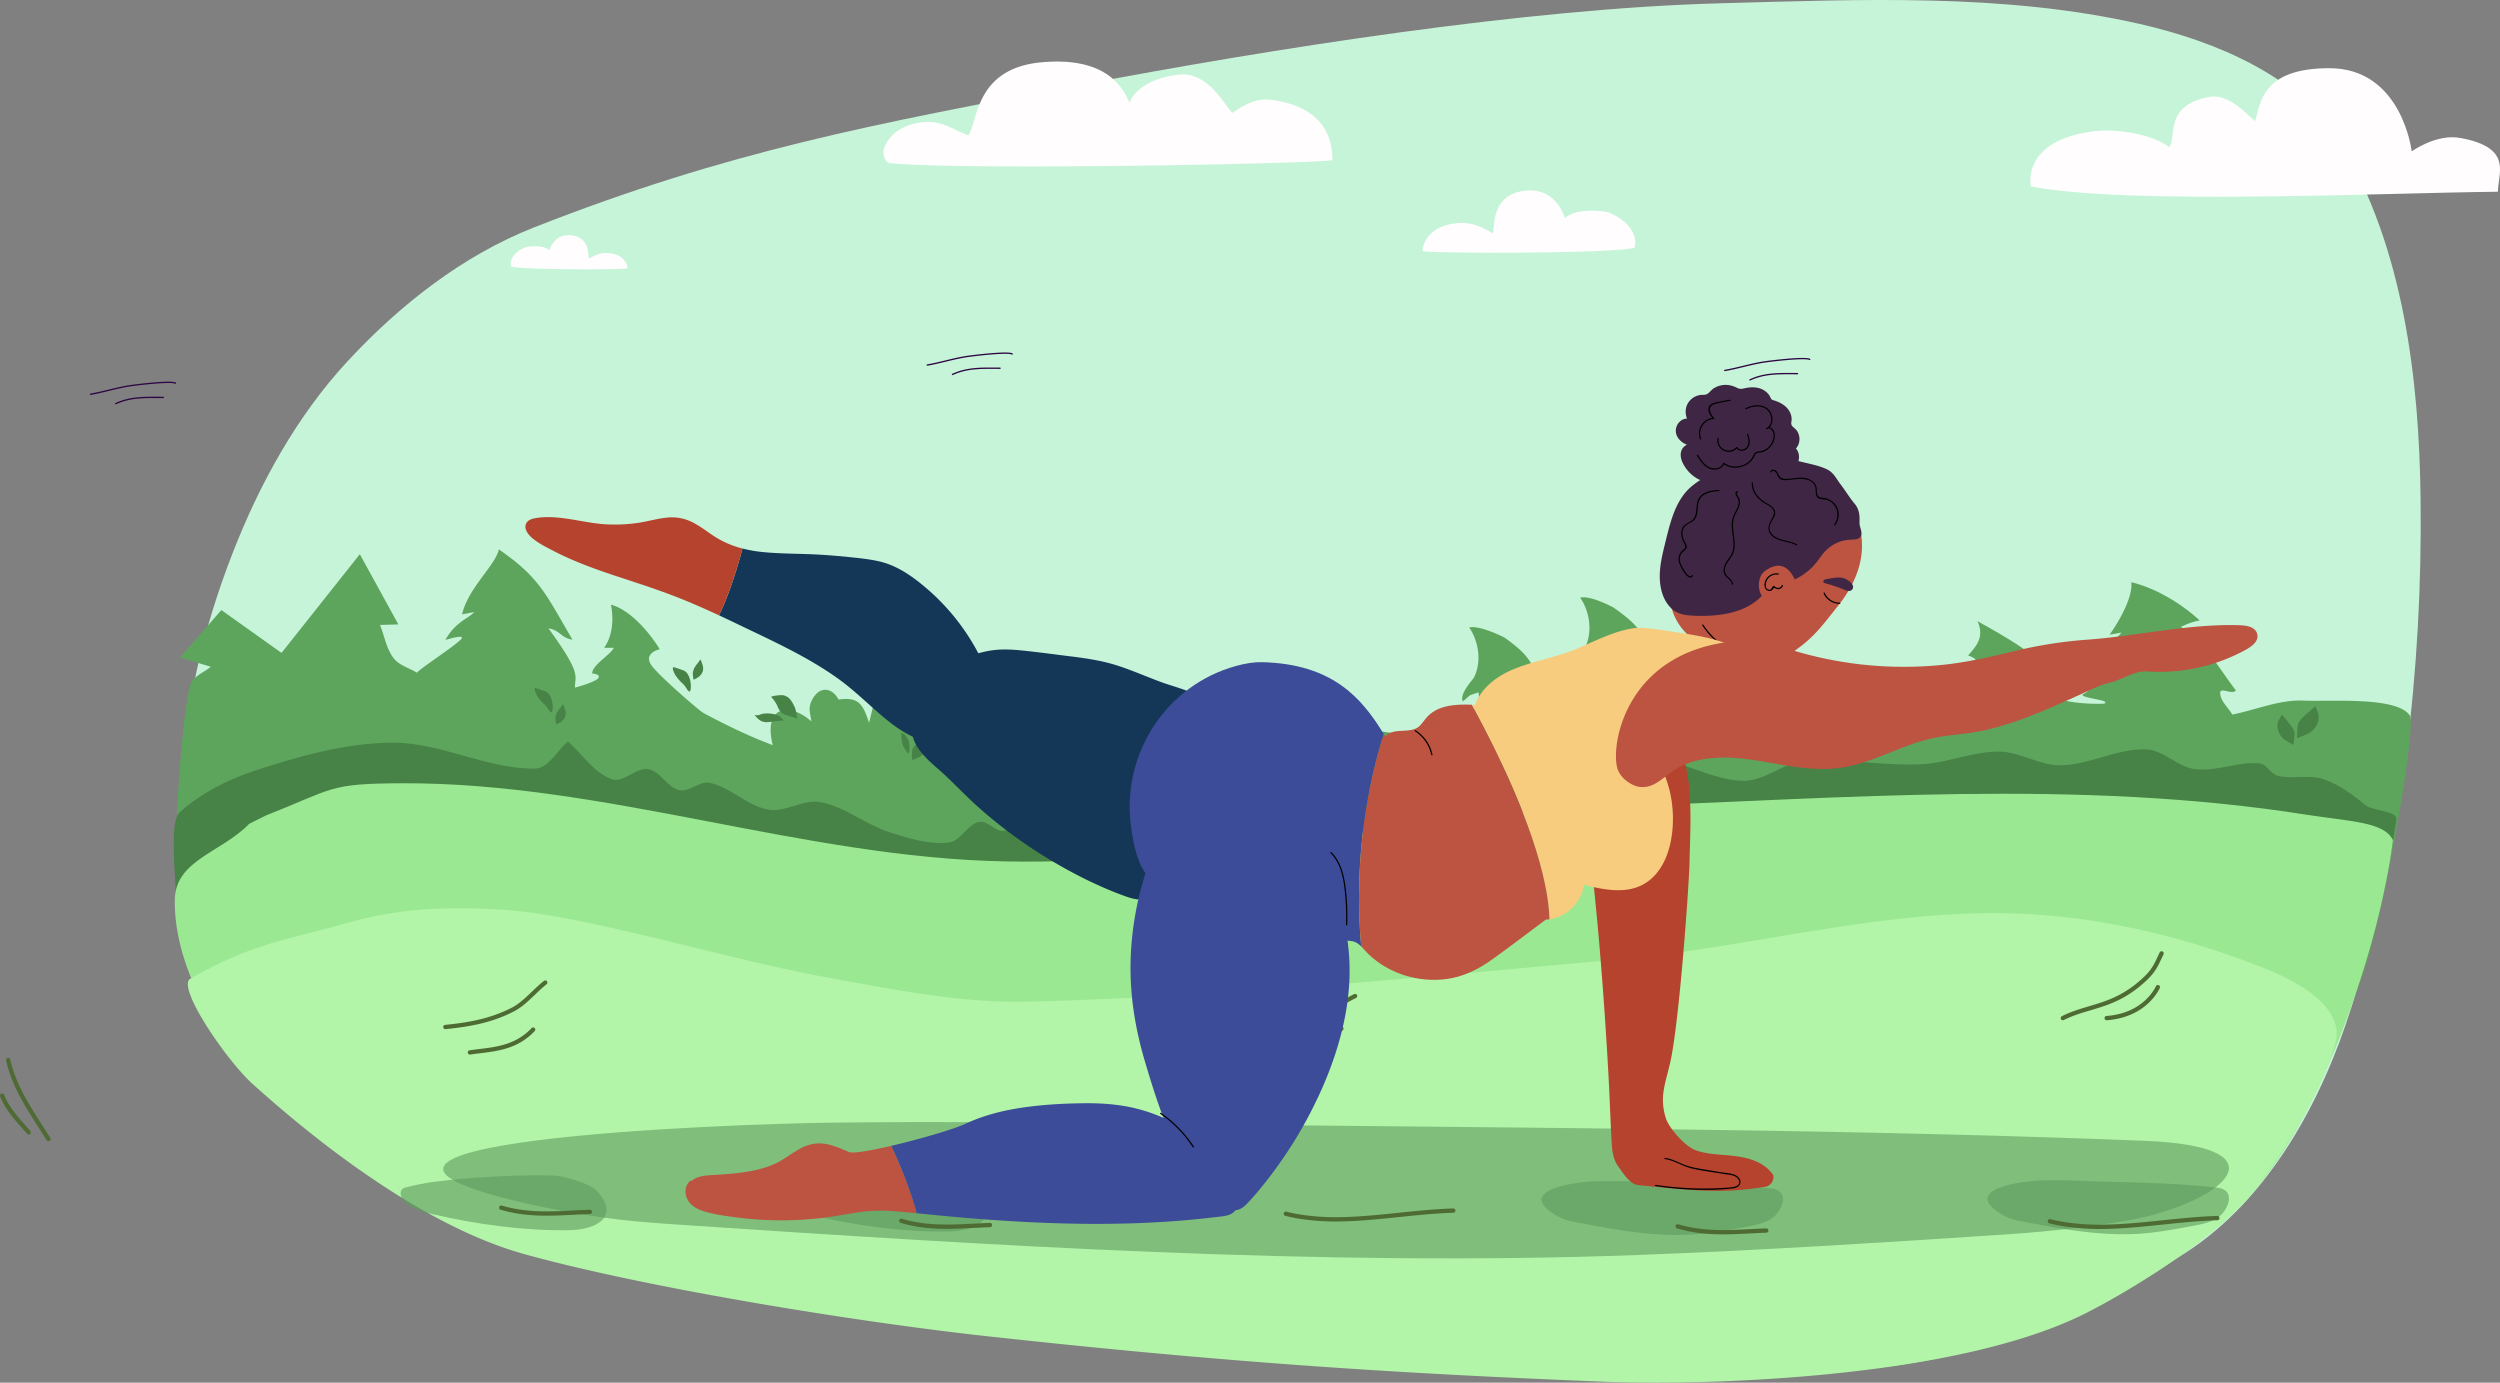 <?xml version="1.0" encoding="UTF-8"?> <svg xmlns="http://www.w3.org/2000/svg" viewBox="0 0 4920.661 2721.421"><rect x="0" y="0" width="4920.661" height="2721.421" fill="#808080" stroke="none"/> <defs> <style> .cls-1 { fill: #c6f4d8; } .cls-2 { fill: #5da55d; } .cls-3 { fill: #478247; } .cls-4 { fill: #9be892; } .cls-5 { fill: #b2f4a8; } .cls-6 { fill: #fffdfd; } .cls-7 { opacity: 0.62; } .cls-8 { fill: #609c60; } .cls-9 { fill: #2e0643; } .cls-10 { fill: #4f6b34; } .cls-11 { fill: #143758; } .cls-12 { fill: #bc5441; } .cls-13 { fill: #b5432e; } .cls-14 { fill: #3c4c99; } .cls-15 { fill: #f7cc7e; } .cls-16 { fill: #3f2644; } </style> </defs> <g id="Слой_2" data-name="Слой 2"> <g id="Слой_1-2" data-name="Слой 1"> <g id="Слой_2-2" data-name="Слой 2"> <g id="Слой_1-2-2" data-name="Слой 1-2"> <g> <g> <path class="cls-1" d="M4211.401,47.113C3942.686-13.985,3661.166-.855,3385.701,6.49c-383.146,10.209-882.165,89.495-1258.775,160.649-405.659,76.652-691.698,129.465-1075.923,280.501-140.208,55.12-264.763,153.074-367.103,263.64-99.512,107.509-172.707,240.473-225.889,376.975-56.654,145.422-95.055,301.534-99.248,457.55-3.922,145.98,2.484,305.033,75.353,431.595,84.16,146.172,219.742,269.6,371.161,343.907,261.085,128.119,547.492,214.423,836.318,248.606,644.403,76.287,1296.611,105.856,1945.032,80.594,245.665-9.555,507.325-51.332,714.23-184.143,164.052-105.298,269.389-298.419,327.546-484.484,100.204-320.606,139.75-662.59,135.963-998.461C4761.657,744.848,4730.53,490.109,4609.198,284.684,4530.661,151.681,4361.995,81.354,4211.401,47.113Z"></path> <path class="cls-2" d="M4742.958,1408.108c-25.108-37.375-153.169-26.844-209.481-29.17-47.429-1.961-93.148,18.341-139.731,27.512-7.92-14.227-23.763-26.378-23.801-42.662-.038-12.074,23.09,4.441,30.972-4.71-32.068-41.72-63.541-98.281-108.432-125.062,0,0,19.379-10.171,37.086-12.67,0,0-58.061-56.85-134.598-75.364,3.864,39.778-42.777,103.261-42.777,103.261l23.455-4.114c-13.669,16.38-50.679,51.928-64.598,68.289-6.018,7.094,44.757-14.381,39.489-8.229-11.747,13.727-28.53,50.294-49.371,60.484-15.822,7.748,56.465,11.805,40.528,19.072-1.903.865-57.908,2.076-91.61-9.709-23.032-8.055-22.206-27.108-39.604-37.067-9.632-5.499,26.589,5.652,21.052-3.499-17.457-28.916-53.89-40.489-63.541-48.045l29.492,1.942c-25.724-22.59-105.183-65.636-105.183-65.636,14.208,32.28-3.018,49.218-18.572,67.559,0,0,21.84,5.998,13.842,14.938-4.075,4.576-55.523,36.548-50.909,37.067,17.323,1.98,38.951,3.864,20.302,10.901-29.355,11.046-82.885,21.731-136.281,30.631-8.736-2.188-16.83-5.423-22.983-11.93-4.562-4.825-7.486-11-11.976-15.892-12.633-13.762-33.818-14.19-52.49-13.62q-18.964.58-37.926,1.159c-7.824.239-16.236.317-22.71-4.083-6.009-4.083-9.086-11.18-13.666-16.818-14.705-18.102-44.124-18.222-63.542-5.304-7.051,4.69-13.587,10.952-21.944,12.326-7.091,1.166-14.29-1.443-21.467-1.086-11.709.584-21.869,9.194-27.312,19.577-5.443,10.383-6.939,22.344-7.755,34.039a128.415,128.415,0,0,0-22.676-1.541,203.881,203.881,0,0,0-41.849-1.717c-20.544,1.457-40.99,3.809-61.367,6.789-18.56-15.791-39.958-29.954-54.313-40.741,20.687,1.48,34.895,14.535,56.024,11.478-16.726-28.857-28.108-28.454-56.619-52.409-6.682-5.635-11.113-13.881-17.669-19.578,10.306,7.227,23.21,10.379,35.011,14.926-16.842-54.485-31.677-70.895-77.261-103.406,0,0-45.668-24.925-66.066-19.677,19.052,27.243,24.858,67.924,9.497,98.55-1.75,3.499-29.742,32.818-21.802,47.026,18.687-15.746,8.421-9.939,30.588-17.822,8.325,34.933-41.354,59.157-46.084,91.283,23.744-6.479,11.651-2.23,36.144-13.189-4.219,15.681-18.075,32.861-32.397,45.481q-13.632,2.919-27.279,5.671c-14.691-11.312-29.646-21.444-40.542-29.631,20.687,1.48,34.894,14.535,56.024,11.478-16.727-28.858-28.108-28.454-56.619-52.409-6.7-5.636-11.119-13.884-17.674-19.581,10.307,7.23,23.213,10.383,35.015,14.948-16.842-54.505-28.408-70.868-73.992-103.378,0,0-48.937-24.972-69.355-19.723,19.072,27.242,24.878,67.943,9.517,98.55-1.749,3.499-29.742,32.818-21.802,47.026,18.688-15.746,8.421-9.939,30.588-17.822,8.271,34.708-40.71,58.846-45.979,90.666-160.011-3.776-318.884-56.039-478.826-45.915-130.623,8.284-255.454,56.258-382.923,87.533-5.602-52.951-57.635-75.263-104.475-54.445-8.632-24.378-19.879-28.742-44.68-26.627,2.096-54.831-35.606-122.87-98.339-86.515-30.453,17.668-36.279,67.52-44.276,95.07-11.843-36.797-20.841-51.39-59.907-45.641-13.496-25.07-38.393-26.493-52.313.904-8.171,16.111-3.691,24.416-1.154,42.104-39.047-34.683-89.226-33.837-78.786,33.875a98.145,98.145,0,0,0,2.842,12.926c-46.881-17.647-92.318-39.692-136.372-63.219-8.651-4.614-91.591-76.595-103.376-95.147-15.034-23.647,17.245-30.511,17.245-30.511-27.723-44.238-64.598-79.555-96.295-87.745,0,0,12.179,48.66-13.197,84.958l18.814.019c-5.349,12.843-43.027,34.26-42.383,50.486,0,0,18.02,1.192,11.797,9.459-5.053,6.71-39.818,17.245-45.72,18.303-.381-23.686,14.688-24.917-52.147-116.526,23.755,4.018,23.472,18.264,47.228,22.282-53.453-91.36-64.5-122.159-144.851-177.721-6.94,31.761-60.589,76.057-72.411,127.869l23.803-4.537c-9.665,12.189-36.45,18.38-56.791,55.004,0,0,43.284-13.688,30.188-.596-14.179,14.15-79.127,56.331-86.056,64.944-15.229-9.44-34.716-14.131-45.682-28.3-14.49-18.706-18.043-43.757-27.064-65.636,18.08-.557,18.08-.557,36.161-1.115-37.909-69.097-37.909-69.097-75.82-138.174-77.048,97.128-77.048,97.128-154.097,194.255-59.222-42.181-59.222-42.181-118.445-84.343-40.716,46.718-40.716,46.718-81.432,93.417l60.568,18.168c-13.346,11.708-34.468,18.245-40.035,35.106-17.572,53.178-40.003,389.052-24.549,442.884,11.756,40.95,19.548,16.896,43.79-7.54,28.592-28.838,63.117-67.174,97.078-30.127C593.874,1864.768,712.14,1963.895,838.7,2048.276c148.454,98.973,308.684,180.874,472.649,251.24,121.428,52.101,250.24,87.188,379.532,114.45,235.532,49.64,474.429,82.151,712.769,115.815,196.351,27.742,393.067,55.869,590.975,68.385,191.448,12.093,384.05,17.707,575.479,5.306,155.227-10.055,311.954-27.973,460.991-72.461,116.18-34.683,227.477-90.976,325.508-162.302,62.81-45.699,108.721-113.354,146.595-181.182,64.348-115.277,74.628-120.569,134.901-238.038C4680.76,1866.396,4758.358,1431.025,4742.958,1408.108Zm-1842.957,32.762a59.28,59.28,0,0,1-5.211,12.676q-14.404.261-28.795-.063C2886.901,1447.83,2876.29,1451.487,2900.001,1440.87Z"></path> <path class="cls-3" d="M1117.93,1459.434c28.759,24.724,50.431,61.791,86.281,74.172,23.415,8.075,47.216-23.628,71.671-19.63,24.224,3.942,37.009,35.933,60.964,41.259,20.187,4.46,40.124-18.783,60.311-14.381,41.258,9.017,73.615,45.43,115.238,52.678,34.01,5.922,68.616-21.148,102.549-14.746,49.14,9.247,89.822,44.949,137.521,59.945,37.163,11.689,76.556,24.167,115.219,19.495,23.763-2.865,35.856-35.567,59.253-40.527,17.188-3.634,32.472,20.802,49.717,17.457,13.65-2.634,17.707-21.456,26.57-32.184,22.148,8.209,42.912,26.839,66.424,24.628,71.942-6.748,138.751-44.95,210.789-50.64,80.305-6.344,160.822,20.11,241.204,14.958,43.43-2.769,81.516-33.741,124.793-38.355,58.042-6.191,117.141,14.285,174.972,6.441,33.779-4.576,59.022-38.893,92.898-42.777,50.506-5.787,101.069,18.13,151.786,14.727,62.445-4.191,121.429-38.163,184.008-37.317,62.041.827,119.256,41.45,181.297,42.219,41.623.519,77.344-34.645,118.794-38.49,76.999-7.171,154.67,9.69,231.899,5.864,51.448-2.538,100.992-25.321,152.517-24.917,41.469.308,79.978,27.647,121.467,27.012,56.715-.865,110.547-33.049,167.263-31.434,34.895 1,62.541,34.721,97.186,38.97,41.874,5.133,83.958-14.919,126.023-11.574,14.688,1.172,22.494,20.994,36.797,24.532,29.088,7.229,61.253-2.73,89.649,6.825,30.857,10.363,58.119,30.376,83.074,51.256,13.592,11.381,61.78,10.213,60.992,27.92-5.105,26.852-18.742,118.452-25.433,144.522-13.823,53.64-59.515,106.271-75.242,159.391-12.131,40.931-24.532,27.55-48.179,63.099-18.207,27.396-40.412,53.063-67.001,72.423-33.241,24.186-70.616,43.719-109.778,56.215-66.367,21.187-135.29,34.414-204.291,44.008-130.445,18.13-261.602,32.933-393.163,39.066-309.647,14.419-619.698,22.571-929.691,22.552-141.116,0-282.577-6.325-422.751-22.59-287.134-33.356-570.845-92.821-857.98-126.12-221.075-25.647-444.239-29.184-665.764-50.64-74.89-7.248-150.258-15.88-222.922-35.394-118.649-31.857-194.386,20.418-289.218-57.677-47.943-39.489-61.905-103.806-60.157-165.905.759-26.974-12.304-138.148,7.652-156.316,41.583-37.894,93.932-64.656,147.37-82.228,87.703-28.838,179.04-54.736,271.361-55.466,94.909-.769,185.215,51.678,280.126,51.044C1080.271,1512.612,1095.952,1477.218,1117.93,1459.434Z"></path> <path class="cls-4" d="M523.039,1605.202c136.33-53.658,121.686-62.848,268.197-63.521,398.752-1.788,787.67,146.134,1186.35,153.785,401.545,7.729,798.649-93.455,1200.022-107.874,453.589-16.284,913.253-54.985,1361.593,15.9,85.938,13.573,153.417,13.713,170.771,50.124-27.301,217.314-144.375,546.196-276.436,693.56-117.488,131.1-400.392,329.699-828.892,353.02-347.002,18.88-695.87,7.555-1042.333-19.206-436.574-33.722-872.764-83.689-1303.571-161.995-152.195-27.666-301.623-80.709-437.609-154.439-126.279-68.462-245.178-157.399-338.697-266.427C407.637,2010.92,342.135,1885.473,344.05,1770.6c1.3-77.902,92.277-92.937,146.333-149.037Z"></path> <path class="cls-5" d="M374.61,1926.317c123.693-69.712,176.446-72.653,313.171-110.932a744.869,744.869,0,0,1,175.658-26.858c73.749-2.442,148.289.807,220.946,13.669,187.305,33.203,369.794,90.437,556.994,124.198,126.235,22.744,253.931,48.294,382.147,45.103,390.26-9.767,779.347-48.564,1168.107-83.901,250.317-22.744,497.289-93.455,748.625-90.245,174.184,2.23,347.695,42.027,511.688,106.375,163.994,64.367,150.056,130.83,144.307,151.055-26.032,91.783-97.974,208.847-155.612,284.846-66.674,87.919-235.552,194.428-333.91,244.434-258.18,131.215-759.218,142.904-943.13,135.733-444.111-17.284-779.193-41.393-1220.997-89.783-250.874-27.493-667.935-94.167-911.121-161.726-234.133-65.021-476.798-283.462-533.304-333.852C446.45,2088.312,346.46,1942.178,374.61,1926.317Z"></path> </g> <g> <path class="cls-3" d="M1358.34,1360.316c-2.73,4.249-9.075-9.574-12.228-12.42-7.209-6.498-22.148-21.283-21.821-33.933.058-1.826,8.017.846,11.535,2.307,4.806,2.019,10.055,2.403,14.131,6.172C1361.07,1332.689,1361.07,1356.086,1358.34,1360.316Z"></path> <path class="cls-3" d="M1086.454,1401.477c-2.73,4.249-9.074-9.574-12.228-12.42-7.21-6.498-22.148-21.283-21.821-33.933.058-1.826,8.017.846,11.535,2.307,4.806,2.019,10.055,2.403,14.131,6.172C1089.184,1373.85,1089.184,1397.247,1086.454,1401.477Z"></path> <path class="cls-3" d="M1363.57,1325.998c.5-8.613,4.941-15.669,10.67-21.783.192-.212,3.749-5.96,4.23-5.998.961-.096,3.134,6.94,3.941,9.19,3.403,9.498,1.384,17.246-5.979,23.897-2.768,2.499-10.901,6.902-11.208,6.633C1364.8,1337.591,1363.416,1328.613,1363.57,1325.998Z"></path> <path class="cls-3" d="M1093.05,1414.067c.5-8.613,4.941-15.669,10.67-21.782.193-.212,3.749-5.96,4.23-5.998.961-.096,3.134,6.941,3.941,9.19,3.403,9.497,1.385,17.245-5.979,23.897-2.768,2.499-10.901,6.902-11.208,6.633C1094.28,1425.661,1092.896,1416.682,1093.05,1414.067Z"></path> <path class="cls-3" d="M1569.286,1414.517c-19.283-7.556-31.357-4.826-38.874-23.916a57.771,57.771,0,0,0-12.823-19.033c4.403-2.346,20.437-4.134,24.762-2.942,10.728,2.922,15.246,8.94,22.532,24.82C1566.44,1396.829,1569.286,1414.517,1569.286,1414.517Z"></path> <path class="cls-3" d="M1539.899,1418.415c-25.339.211-38.201,11.631-54.428-11.132-.346-.481,5.249 1,7.306.461,3.115-.827,5.979-2.653,9.171-3.057,10.247-1.269,20.014-.423,29.492,3.403,4.364,1.769,7.69,5.749,10.363,9.632C1542.187,1418.281,1540.572,1418.415,1539.899,1418.415Z"></path> <path class="cls-3" d="M1795.626,1475.729c1.288-5.229,9.324-12.689,12.381-15.861,3.211-3.326,11.612-11.151,11.881-10.901.404.423,1.384,4.422,1.98,5.46,5.537,9.69,3.595,19.302-2.98,27.743-2.807,3.595-7.44,7.575-11.881,8.901-2.057.635-11.555,5.537-11.555,5.537S1794.607,1479.728,1795.626,1475.729Z"></path> <path class="cls-3" d="M2586.867,1433.868c1.475-5.989,10.679-14.532,14.179-18.165,3.677-3.809,13.299-12.771,13.607-12.484.462.484,1.585,5.064,2.268,6.253,6.341,11.097,4.117,22.106-3.413,31.772-3.214,4.117-8.521,8.675-13.607,10.194-2.356.727-13.233,6.342-13.233,6.342S2585.7,1438.448,2586.867,1433.868Z"></path> <path class="cls-3" d="M2765.364,1515.911c-2.351-7.081-12.918-17.579-17.153-21.974-4.448-4.608-16.088-15.448-16.461-15.102-.559.586-1.917,6.126-2.743,7.564-7.671,13.424-4.981,26.742,4.128,38.435,3.889,4.98,10.308,10.494,16.46,12.332,2.85.879,16.008,7.671,16.008,7.671S2769.906,1529.592,2765.364,1515.911Z"></path> <path class="cls-3" d="M2792.798,1525.491c2.587-4.578,1.873-15.261,1.825-19.562-.054-4.514-.783-15.7-1.142-15.703-.57.03-3.945,2.215-5.064,2.553-10.424,3.177-15.482,11.308-16.463,21.709-.413,4.434.214,10.365,2.481,14.282,1.037,1.829,4.502,11.673,4.502,11.673S2790.843,1529.015,2792.798,1525.491Z"></path> <path class="cls-3" d="M1787.724,1482.917c-.577.461-1.461-.577-1.865-1.211-3.057-4.575-6.21-9.171-8.44-14.208-1.423-3.211-1.846-6.806-2.365-10.286-.73-4.903-1.404-9.959-.596-14.842.096-.635,1.077.654,1.653.923a39.06,39.06,0,0,1,3.537,1.903c3.422,2.211,5.018,4.979,6.825,8.536,1.615,3.192,2.134,3.595,2.942,7.344C1790.108,1464.384,1791.281,1480.168,1787.724,1482.917Z"></path> <path class="cls-3" d="M2576.859,1478.695c-.661.528-1.673-.661-2.135-1.387-3.501-5.24-7.112-10.503-9.666-16.271-1.629-3.677-2.114-7.794-2.708-11.78-.837-5.615-1.607-11.405-.683-16.998.11-.727,1.233.749,1.894,1.057a44.758,44.758,0,0,1,4.051,2.18c3.919,2.532,5.747,5.703,7.816,9.776,1.85,3.655,2.444,4.118,3.369,8.411C2579.589,1457.47,2580.932,1475.546,2576.859,1478.695Z"></path> <g> <path class="cls-3" d="M3478.456,1403.495c.825-6.395,9.376-16.355,12.583-20.542,3.369-4.391,12.305-14.835,12.659-14.574.537.448,2.245,5.073,3.094,6.227,7.897,10.778,6.887,22.475.207,33.405-2.853,4.656-7.826,10.017-12.93,12.195-2.361,1.033-12.996,8.15-12.996,8.15S3477.785,1408.391,3478.456,1403.495Z"></path> <path class="cls-3" d="M3471.654,1386.452c-2.114-7.015-13.55-16.59-17.924-20.688-4.593-4.295-16.552-14.342-16.9-13.983-.519.603-1.573,6.104-2.311,7.555-6.848,13.549-3.542,26.474,5.978,37.484,4.063,4.689,10.635,9.774,16.761,11.267,2.839.719,16.083,6.719,16.083,6.719S3473.317,1391.815,3471.654,1386.452Z"></path> </g> <g> <path class="cls-3" d="M4516.319,1441.787c-.825-6.395-9.375-16.355-12.583-20.542-3.37-4.391-12.305-14.835-12.659-14.574-.537.448-2.245,5.073-3.094,6.227-7.897,10.778-6.887,22.475-.208,33.405,2.853,4.656,7.826,10.017,12.93,12.195,2.361,1.033,12.996,8.15,12.996,8.15S4516.99,1446.682,4516.319,1441.787Z"></path> <path class="cls-3" d="M4523.12,1424.744c2.114-7.015,13.55-16.59,17.923-20.688,4.593-4.295,16.551-14.342,16.9-13.984.519.603,1.573,6.104,2.311,7.555,6.849,13.549,3.542,26.474-5.978,37.484-4.063,4.689-10.635,9.774-16.761,11.267-2.839.719-16.083,6.719-16.083,6.719S4521.458,1430.107,4523.12,1424.744Z"></path> </g> </g> <g> <path class="cls-6" d="M2223.356,201.706s12.939-44.776,96.397-54.716c62.08-7.383,95.32,70.808,106.913,75.018,0,0,36.413-30.338,73.461-25.762,128.946,15.938,121.179,106.51,122.467,118.968-27.243,6.729-720.824,20.571-870.399,5.979-10.17-1-15.63-18.207-12.554-27.954,5.229-16.669,18.553-31.607,33.895-39.951a111.458,111.458,0,0,1,62.964-12.727c24.532,2.442,46.199,17.284,69.289,25.916,18.802-22.282,10.555-131.234,142.981-143.73C2193.922,109.077,2215.09,189.748,2223.356,201.706Z"></path> <path class="cls-6" d="M4269.784,289.682c15.054-20.072-11.439-83.228,79.863-99.108,37.067-6.441,74.115,35.029,88.707,48.141,11.343-34.645,12.131-104.51,146.307-104.51,143.173,0,162.245,163.744,162.245,163.744s48.045-35.145,95.782-26.397c104.011,19.052,74,69.058,73.826,105.837-235.59,2.442-729.168,26.262-919.328-10.44,0,0-20.552-90.283,124.101-108.605C4164.966,252.808,4237.312,263.939,4269.784,289.682Z"></path> <path class="cls-6" d="M2938.798,459.271c3.057-17.745-2.461-78.267,65.425-84.17,60.503-5.268,75.979,54.389,75.979,54.389s15.919-20.763,77.344-13.246c16.995,2.076,69.385,29.165,60.099,71.154-35.567,11.805-382.454,11.939-417.848,6.94.135-13.169,11.42-49.66,67.385-55.12C2903.423,435.681,2925.782,453.119,2938.798,459.271Z"></path> <path class="cls-6" d="M1158.909,509.141c-1.679-9.747,1.352-42.989-35.935-46.231-33.231-2.893-41.732,29.874-41.732,29.874s-8.744-11.404-42.482-7.276c-9.335,1.141-38.11,16.019-33.01,39.082,19.535,6.484,210.066,6.558,229.507,3.812-.074-7.233-6.272-27.276-37.012-30.275C1178.339,496.184,1166.058,505.762,1158.909,509.141Z"></path> </g> <g> <g class="cls-7"> <path class="cls-8" d="M1089.421,2313.721c-41.371-1.019-82.814.077-124.126,2.519-36.607,2.172-73.2,5.152-109.586,9.709-19.206,2.403-38.186,6.537-56.987,11.151-19.35,4.729-6.835,26.685,2.405,34.01,13.881,11.035,32.599,14.438,49.85,18.495,85.929,20.245,182.285,33.357,269.996,31.741,51.484-.961,101.428-25.589,53.512-77.767C1161.275,2329.179,1107.962,2314.183,1089.421,2313.721Z"></path> </g> <g class="cls-7"> <path class="cls-8" d="M1837.046,2316.24c-41.373-1.019-82.824.058-124.12,2.519-36.606,2.172-73.211,5.152-109.586,9.709-19.206,2.403-29.01,5.552-47.792,10.153-19.362,4.743-16.037,27.663-6.79,35.008,13.881,11.016,32.587,14.419,49.852,18.495,85.919,20.225,182.277,33.357,269.985,31.722,51.486-.961,101.434-25.57,53.524-77.767C1908.892,2331.697,1855.579,2316.682,1837.046,2316.24Z"></path> </g> <g class="cls-7"> <path class="cls-8" d="M4220.295,2245.375c-653.906-25.878-1314.64-24.908-1972.526-33.987-202.372-2.815-405.171-3.981-607.543-1.747-214.175,2.379-1138.006,37.63-603.989,159.112,48.589,11.143,100.33,20.594,154.445,28.21,46.646,6.505,96.279,10.196,145.771,13.497,605.979,40.543,1266.71,83.222,1888.477,59.624,245.89-9.322,489.504-24.859,732.409-41.028,63.712-4.224,200.95-17.916,268.361-34.813C4392.09,2352.534,4486.948,2255.911,4220.295,2245.375Z"></path> </g> <g class="cls-7"> <path class="cls-8" d="M3486.792,2339.215c-88.399-10.247-177.74-9.843-266.659-13.458-27.358-1.115-54.774-1.577-82.132-.673-28.954.923-153.843,14.881-81.67,62.983a118.535,118.535,0,0,0,20.879,11.189c6.306,2.557,13.035,4.018,19.725,5.326,81.92,16.053,171.242,32.972,255.296,23.628,33.222-3.71,66.175-9.863,98.992-16.245,8.632-1.673,27.185-7.094,36.298-13.785C3510.017,2381.645,3522.84,2343.387,3486.792,2339.215Z"></path> </g> <g class="cls-7"> <path class="cls-8" d="M4364.536,2337.638c-88.399-10.228-177.721-9.843-266.658-13.439-27.358-1.115-54.774-1.576-82.132-.692-28.954.942-153.843,14.9-81.67,63.002a119.702,119.702,0,0,0,20.879,11.17c6.306,2.576,13.035,4.037,19.726,5.344,81.92,16.054,171.242,32.953,255.296,23.609,33.222-3.691,66.174-9.843,98.993-16.246,8.632-1.672,27.185-7.094,36.298-13.784C4387.76,2380.088,4400.583,2341.829,4364.536,2337.638Z"></path> </g> </g> </g> <g> <g> <g> <path class="cls-9" d="M178.271,777.292a1.338,1.338,0,0,1-.225-2.657c12.257-2.098,24.506-5.068,36.353-7.941,14.702-3.565,29.904-7.252,45.278-9.311.76-.101,76.094-10.11,86.364-4.36a1.338,1.338,0,1,1-1.301,2.338l-.007-.004c-7-3.921-55.669.788-84.701,4.677-15.235,2.041-30.368,5.711-45.003,9.259-11.89,2.883-24.185,5.865-36.531,7.979A1.357,1.357,0,0,1,178.271,777.292Z"></path> <path class="cls-9" d="M227.951,795.788a1.338,1.338,0,0,1-.546-2.56c12.703-5.676,29.143-11.779,63.625-12.348,9.845-.163,22.223-.063,30.416.004a1.338,1.338,0,0,1-.011,2.676h-.011c-8.18-.065-20.539-.167-30.349-.004-33.976.56-50.116,6.547-62.578,12.115A1.345,1.345,0,0,1,227.951,795.788Z"></path> </g> <g> <path class="cls-9" d="M1825.104,719.847a1.338,1.338,0,0,1-.225-2.657c12.258-2.097,24.509-5.068,36.357-7.942,14.7-3.565,29.902-7.251,45.275-9.31.76-.101,76.099-10.107,86.362-4.359a1.338,1.338,0,0,1-1.306,2.335c-6.999-3.919-55.666.787-84.701,4.676-15.235,2.041-30.367,5.71-45,9.259-11.891,2.884-24.188,5.866-36.535,7.979A1.352,1.352,0,0,1,1825.104,719.847Z"></path> <path class="cls-9" d="M1874.784,738.343a1.338,1.338,0,0,1-.547-2.56c12.704-5.676,29.145-11.78,63.625-12.348,9.843-.161,22.225-.061,30.415.004a1.338,1.338,0,0,1-.01,2.676h-.01c-8.177-.067-20.539-.165-30.35-.004-33.975.56-50.115,6.547-62.577,12.115A1.352,1.352,0,0,1,1874.784,738.343Z"></path> </g> <g> <path class="cls-9" d="M3394.807,730.517a1.338,1.338,0,0,1-.225-2.657c12.257-2.097,24.506-5.068,36.352-7.941,14.703-3.565,29.904-7.252,45.279-9.312.759-.102,76.094-10.107,86.363-4.359a1.338,1.338,0,0,1-1.306,2.335c-6.997-3.919-55.667.788-84.701,4.676-15.234,2.041-30.368,5.71-45.003,9.26-11.89,2.883-24.185,5.865-36.531,7.979A1.348,1.348,0,0,1,3394.807,730.517Z"></path> <path class="cls-9" d="M3444.487,749.013a1.338,1.338,0,0,1-.548-2.56c12.704-5.677,29.144-11.78,63.625-12.349,9.137-.151,20.034-.08,30.415.005a1.338,1.338,0,0,1,1.327,1.348v.001a1.307,1.307,0,0,1-1.287,1.327c-.02 0-.041 0-.061-0-10.364-.086-21.244-.155-30.35-.005-33.975.56-50.117,6.547-62.577,12.116A1.352,1.352,0,0,1,3444.487,749.013Z"></path> </g> </g> <g> <g> <path class="cls-10" d="M876.603,2025.645a4.227,4.227,0,0,1-.42-8.433c48.623-4.914,89.529-12.541,131.125-33.795,14.253-7.278,27.169-19.627,39.66-31.569,7.578-7.244,15.414-14.735,23.572-21.144a4.228,4.228,0,1,1,5.234,6.64l-.012.009c-7.835,6.153-15.52,13.501-22.952,20.605-12.931,12.363-26.302,25.146-41.657,32.986-42.77,21.854-84.549,29.668-134.121,34.677A3.992,3.992,0,0,1,876.603,2025.645Z"></path> <path class="cls-10" d="M924.907,2075.671a4.227,4.227,0,0,1-.612-8.41c6.416-.947,12.97-1.749,19.307-2.524,35.394-4.331,71.994-8.808,102.722-41.144a4.227,4.227,0,1,1,6.148,5.803l-.02.021c-32.818,34.536-70.949,39.2-107.825,43.711-6.286.77-12.786,1.565-19.098,2.497A4.19,4.19,0,0,1,924.907,2075.671Z"></path> </g> <path class="cls-10" d="M1863.333,2418.695c-29.684,0-59.28-2.532-90.412-11.74a4.228,4.228,0,1,1,2.399-8.108h0c48.378,14.308,93.521,12.005,141.317,9.57,10.274-.524,20.899-1.065,31.709-1.454a4.228,4.228,0,1,1,.303,8.45c-10.745.385-21.338.926-31.582,1.448C1898.894,2417.787,1881.097,2418.695,1863.333,2418.695Z"></path> <path class="cls-10" d="M3391.237,2429.547c-29.682,0-59.279-2.533-90.41-11.74a4.228,4.228,0,0,1,2.399-8.108h0c48.378,14.307,93.524,12.006,141.322,9.568,10.273-.524,20.895-1.065,31.703-1.454a4.228,4.228,0,1,1,.303,8.45c-10.743.386-21.334.926-31.575,1.449C3426.803,2428.639,3409.004,2429.547,3391.237,2429.547Z"></path> <path class="cls-10" d="M1075.785,2392.776c-29.685,0-59.279-2.533-90.412-11.741a4.227,4.227,0,1,1,2.366-8.117l.032.009c48.381,14.311,93.527,12.01,141.324,9.57,10.273-.524,20.895-1.065,31.701-1.454a4.228,4.228,0,1,1,.304,8.45c-10.744.385-21.334.926-31.576,1.449C1111.353,2391.868,1093.55,2392.776,1075.785,2392.776Z"></path> <g> <path class="cls-10" d="M95.319,2246.126a4.224,4.224,0,0,1-3.597-2c-5.665-9.137-11.387-18.064-16.92-26.698-26.226-40.919-50.996-79.569-62.902-130.081a4.227,4.227,0,0,1,8.229-1.939h0c11.575,49.105,35.966,87.165,61.792,127.458,5.55,8.66,11.29,17.615,16.987,26.806a4.228,4.228,0,0,1-3.589,6.455Z"></path> <path class="cls-10" d="M56.561,2233.17a4.22,4.22,0,0,1-3.209-1.474c-3.572-4.16-7.162-8.215-10.633-12.137-16.599-18.754-32.278-36.467-42.407-61.388a4.227,4.227,0,0,1,7.832-3.183c9.585,23.583,24.799,40.77,40.905,58.966,3.492,3.945,7.103,8.025,10.717,12.233a4.228,4.228,0,0,1-3.205,6.982Z"></path> </g> <path class="cls-10" d="M2627.204,2404.264c-25.763,0-66.281-2.921-97.497-11.217a4.227,4.227,0,0,1,2.171-8.17c30.87,8.203,71.265,11.003,96.413,10.931,42.033-.133,84.196-4.523,124.97-8.766,34.925-3.636,71.041-7.395,107.083-8.496a4.227,4.227,0,0,1,.299,8.449l-.04.001c-35.734,1.092-71.692,4.835-106.466,8.455-40.983,4.266-83.36,8.676-125.818,8.812C2627.951,2404.264,2627.577,2404.264,2627.204,2404.264Z"></path> <path class="cls-10" d="M4131.047,2419.013c-25.766,0-66.294-2.923-97.512-11.219a4.227,4.227,0,0,1,2.171-8.17c30.427,8.086,70.082,10.935,95.329,10.935q.546,0,1.083-.003c42.033-.133,84.196-4.523,124.972-8.766,34.925-3.636,71.039-7.394,107.082-8.496a4.227,4.227,0,0,1,.259,8.45c-35.732,1.092-71.691,4.835-106.465,8.455-40.983,4.266-83.361,8.676-125.82,8.812C4131.783,2419.013,4131.415,2419.013,4131.047,2419.013Z"></path> <g> <path class="cls-10" d="M2443.639,2025.46a4.228,4.228,0,0,1-.256-8.448c55.546-3.431,102.288-8.76,149.862-23.618,16.383-5.112,31.125-13.725,45.381-22.054,8.609-5.031,17.511-10.233,26.762-14.673a4.227,4.227,0,1,1,3.658,7.622c-8.94,4.292-17.692,9.405-26.155,14.35-14.663,8.569-29.827,17.428-47.126,22.826-48.385,15.112-95.702,20.518-151.862,23.986C2443.816,2025.458,2443.727,2025.46,2443.639,2025.46Z"></path> <path class="cls-10" d="M2498.584,2060.239a4.228,4.228,0,0,1-.375-8.438c7.274-.656,14.716-1.212,21.914-1.75,40.577-3.033,82.536-6.172,117.777-28.837a4.228,4.228,0,1,1,4.573,7.112h0c-37.044,23.826-80.09,27.043-121.72,30.157-7.166.536-14.575,1.09-21.784,1.74C2498.841,2060.234,2498.712,2060.239,2498.584,2060.239Z"></path> </g> <g> <path class="cls-10" d="M4060.229,2008.153a4.229,4.229,0,0,1-1.903-8.006c18.059-9.086,36.19-14.458,53.723-19.656,33.698-9.986,68.542-20.313,107.74-57.52,15.149-14.381,20.132-25.081,27.028-39.891,1.241-2.667,2.536-5.447,3.953-8.382a4.227,4.227,0,0,1,7.614,3.674c-1.398,2.899-2.677,5.645-3.902,8.278-7.016,15.066-12.556,26.966-28.871,42.454-40.669,38.605-76.504,49.224-111.159,59.494-17.969,5.325-34.941,10.355-52.327,19.103A4.22,4.22,0,0,1,4060.229,2008.153Z"></path> <path class="cls-10" d="M4146.468,2008.151a4.228,4.228,0,0,1-.313-8.443c68.527-5.171,92.961-49.525,97.164-58.364l.111-.231a4.227,4.227,0,1,1,7.617,3.67l-.011.022-.081.17c-4.554,9.579-30.981,57.642-104.166,63.165C4146.682,2008.147,4146.574,2008.151,4146.468,2008.151Z"></path> </g> </g> </g> </g> </g> <path class="cls-11" d="M2362.777,1372.886c-23.868-15.221-52.635-21.183-78.9-30.935-28.801-10.692-56.935-23.22-86.257-32.484-29.939-9.459-60.831-13.928-91.904-17.751-32.214-3.963-64.429-8.47-96.731-11.646-16.584-1.631-33.347-2.498-49.963-.807-15.265,1.553-30.137,5.35-44.754,9.914-22.572,7.048-47.559,14.295-65.527,30.466-.103.093-.196.193-.299.286a1.748,1.748,0,0,0-2.557.539q-1.781,3-3.562,6a51.848,51.848,0,0,0-7.464,12.573q-7.379,12.429-14.758,24.859c-7.256,12.228-14.512,24.543-19.659,37.841-9.54,24.647-7.848,49.704,7.223,71.659,14.26,20.774,34.922,35.958,53.097,53.035,21.715,20.405,42.145,42.045,64.411,61.888A935.098,935.098,0,0,0,2062.603,1689.841c48.012,29.096,99.032,54.983,151.898,74.08,12.852,4.643,26.891,8.453,40.618,5.884,12.287-2.3,21.928-10.184,29.835-19.481,18.64-21.919,34.304-47.188,48.835-71.95a690.86,690.86,0,0,0,40.362-80.375c11.506-27.187,22.029-55.273,28.819-84.044C2414.767,1463.961,2410.223,1403.143,2362.777,1372.886Z"></path> <path class="cls-11" d="M1900.126,1406.238c-18.783,19.805-38.296,40.157-62.675,52.711,1.679.268,3.382.511,5.097.706,2.311.268,2.336,3.929,0,3.65-3.601-.414-7.165-.973-10.705-1.654-2.603,1.18-5.267,2.275-8.005,3.26-2.214.803-3.163-2.725-.973-3.516.961-.353,1.898-.705,2.847-1.083a148.036,148.036,0,0,1-24.014-7.932c-28.138-12.043-52.359-31.52-75.192-51.544-25.279-22.177-49.512-45.424-76.908-65.071-60.789-43.624-130.24-74.754-197.403-107.101q-18.448-8.887-36.994-17.518c18.941-38.746,34.524-87.698,46.239-131.529a267.956,267.956,0,0,0,42.201,7.19c36.848,3.491,73.988,2.761,110.909,4.988q30.492,1.843,60.886,5.085c18.515,1.971,37.213,3.893,55.388,8.126,35.072,8.187,64.438,28.868,91.506,51.86a435.998,435.998,0,0,1,96.931,117.271c8.722,15.437,16.837,31.836,19.294,49.585C1943.166,1357.189,1921.719,1383.465,1900.126,1406.238Z"></path> <path class="cls-12" d="M3616.657,1193.86c-25.948,32.225-43.016,56.799-76.275,81.214q-4.909,3.613-9.55,6.995-.985.712-1.971,1.423c-28.515,20.547-50.996,33.296-89.827,25.218-20.012-4.173-35.595-3.942-53.088-14.282a503.647,503.647,0,0,1-53.952-36.495c-19.026-14.902-32.797-33.113-40.364-56.203-7.092-21.654-9.963-44.974-10.328-67.711a272.909,272.909,0,0,1,28.637-126.189,202.754,202.754,0,0,1,16.179-27.383,1.569,1.569,0,0,1,.523-1.071c.28-.268.56-.535.852-.803a101.123,101.123,0,0,1,22.955-22.87c9.72-6.8,20.596-11.216,31.897-14.391,31.398-14.671,66.202-22.092,100.678-23.904,23.138-1.217,47.371-.815,69.828,5.401,20.924,5.803,39.792,17.421,55.607,32.165C3671.132,1013.415,3692.08,1100.189,3616.657,1193.86Z"></path> <path d="M3419.013,1285.186a150.282,150.282,0,0,1-66.442-55.485c-.858-1.302-2.966-.085-2.101,1.228a152.482,152.482,0,0,0,67.315,56.358C3419.209,1287.896,3420.449,1285.801,3419.013,1285.186Z"></path> <path class="cls-13" d="M3490.107,2312.755c-20.349-29.769-57.879-36.09-91.265-38.967-20.789-1.791-42.356-2.627-62.086-10.076-20.349-7.682-52.087-43.194-58.289-63.799-12.43-41.301-.735-66.504,8.857-108.232,17.906-77.894,37.113-349.194,38.1-393.782.959-43.309,3.154-86.903.689-130.189-2.163-37.992-8.749-76.269-25.7-110.652-14.481-29.373-36.271-56.061-65.052-72.34-15.748-8.907-34.065-15.504-52.389-14.342a63.581,63.581,0,0,0-37.811,15.994,2.016,2.016,0,0,0-2.645,1.053c-.328.79-.63,1.586-.951,2.378a63.209,63.209,0,0,0-12.531,18.828c-.927,2.132,2.216,3.993,3.151,1.842a61.588,61.588,0,0,1,5.053-9.298c-24.057,68.03-20.487,142.073-13.418,212.982,8.371,83.966,17.637,167.794,24.707,251.891Q3159.309,1994.275,3166.25,2122.789c2.282,42.261,3.504,84.595,5.978,126.839.924,15.776,3.062,32.549,12.575,45.702,9.507,13.145,23.189,35.561,38.921,37.183,118.001,12.165,165.423,16.116,240.869,4.866,2.801-.418,5.885-.856,8.934-1.278a19.648,19.648,0,0,0,16.848-22.297A3.285,3.285,0,0,0,3490.107,2312.755Z"></path> <path class="cls-14" d="M2723.629,1444.802c-28.26,89.499-60.4,237.438-44.536,417.968-.377-.377-.754-.754-1.131-1.119-6.946-6.739-13.686-9.61-23.345-9.963-16.994-.608-32.675-8.71-48.77-13.515-34.792-10.413-70.765-15.997-106.043-24.44-31.666-7.567-63.307-17.688-91.214-34.841-28.491-17.506-42.672-91.886-67.37-69.901-75.836,67.507-105.314.043-115.632-86.594-16.768-140.797,70.619-274.032,207.334-311.634,18.164-4.996,35.548-7.813,51.164-7.417C2622.559,1306.852,2679.872,1373.137,2723.629,1444.802Z"></path> <path class="cls-15" d="M3390.617,1263.968c54.232,20.204,1.068,14.858-19.634,14.756-12.327-.06-34.111,17.165-34.658,17.518.888,4.525-37.773,31.033-50.169,49.731-26.678,40.279-35.206,91.579-23.296,138.39,6.362,24.963,17.943,48.21,23.783,73.368a238.861,238.861,0,0,1,5.389,72.966c-3.066,37.98-15.729,79.535-47.42,103.427-36.884,27.809-85.448,17.822-126.821,7.482a81.901,81.901,0,0,1-55.874,65.156,72.113,72.113,0,0,1-12.287,2.676c-.912-50.351-20.133-178.121-152.879-422.384q3.412.127,6.752.292c12.725-35.266,45.254-58.149,78.939-71.543,39.22-15.584,81.214-22.238,120.264-38.502,36.751-15.292,72.82-34.792,112.637-40.85,21.35-3.236,74.584,6.703,79.462,7.384C3326.592,1248.25,3366.821,1255.102,3390.617,1263.968Z"></path> <path class="cls-14" d="M2655.591,1885.327c-2.245-37.114-9.109-73.799-18.005-109.85-9.075-36.777-19.244-73.778-31.454-109.648-5.23-15.365-11.98-30.34-22.869-42.574-10.924-12.274-24.884-21.392-38.788-29.913a641.65,641.65,0,0,0-96.884-48.579q-25.584-10.236-51.997-18.242c-11.921-3.595-26.865-7.455-38.457-.755-4.842,2.799-7.863,7.271-10.558,12.03-3.06,5.404-6.035,13.065-13.151,13.623-2.326.182-2.346,3.834,0,3.649a14.113,14.113,0,0,0,2.894-.554c-68.918,97.581-107.546,215.632-110.936,335.076-1.935,68.18,8.843,134.694,28.221,199.932,18.826,63.382,38.995,128.129,71.224,186.176,15.085,27.17,33.208,52.836,55.3,74.782,10.835,10.763,23.147,23.028,37.38,29.117,14.329,6.131,26.234.791,36.398-9.871,23.3-24.443,44.31-51.535,63.873-79.019a832.72,832.72,0,0,0,55.76-89.936c34.238-63.977,61.544-132.994,74.732-204.532C2655.01,1959.698,2657.836,1922.446,2655.591,1885.327Z"></path> <path class="cls-12" d="M1804.192,2387.937q-19.032-1.861-38.077-3.516c-21.678-1.837-43.259-2.25-64.901.207-22.286,2.543-44.269,7.165-66.458,10.353a680.199,680.199,0,0,1-127.003,6.301q-31.35-1.387-62.468-5.669c-19.841-2.713-40.4-5.438-59.585-11.374-13.905-4.294-28.016-11.983-33.722-26.131-.049-.11-.073-.219-.122-.316-.049-.085-.109-.17-.158-.268a23.944,23.944,0,0,1-2.263-10.377c-.572-8.467,2.032-16.934,8.966-22.578a1.904,1.904,0,0,1,2.384-.049c.231-.207.462-.414.706-.608,13.82-10.973,33.515-10.571,50.205-11.654,19.671-1.29,39.378-2.701,58.843-5.925,19.148-3.163,38.162-8.041,55.801-16.265,16.922-7.883,31.362-19.683,47.602-28.722,14.914-8.309,30.838-12.554,47.93-10.243,17.274,2.324,33.296,9.72,49.196,16.447,7.822,3.321,42.627-2.761,83.185-12.238C1773.658,2297.295,1793.231,2345.335,1804.192,2387.937Z"></path> <path class="cls-14" d="M2417.24,2391.769c-8.747,2.591-18.333,3.041-27.347,4.124q-16.624,1.989-33.272,3.649-32.681,3.266-65.46,5.316c-87.503,5.535-175.311,4.988-262.851.767-43.867-2.117-87.686-5.158-131.456-8.82-30.924-2.591-61.786-5.864-92.661-8.868-10.961-42.602-30.534-90.642-49.938-132.624,56.166-13.126,123.366-32.773,145.142-43.028,35.85-16.873,74.523-26.666,113.622-32.347,40.145-5.827,80.983-8.078,121.505-8.491,39.974-.402,79.693,3.126,118.038,14.89a334.551,334.551,0,0,1,96.64,47.809c28.332,20.315,55.862,45.315,73.027,76.056C2434.027,2331.333,2451.423,2381.635,2417.24,2391.769Z"></path> <path class="cls-13" d="M1461.441,1079.618c-11.715,43.831-27.298,92.783-46.239,131.529-23.722-11.022-47.639-21.617-71.871-31.447-34.293-13.905-69.317-25.68-104.45-37.201-34.147-11.204-68.356-22.384-101.603-36.057-16.155-6.654-32.092-13.868-47.59-21.934-14.622-7.628-30.948-15.511-43.344-26.532-7.98-7.092-17.068-19.866-9.063-30.194,3.82-4.915,10.097-6.727,15.961-7.81a142.076,142.076,0,0,1,27.907-2.105c39.184.608,77.115,12.846,116.274,14.391a315.052,315.052,0,0,0,59.779-3.321c18.892-2.895,37.371-8.455,56.434-10.219a89.175,89.175,0,0,1,47.784,8.467c15.012,7.262,28.235,17.603,42.03,26.861A186.912,186.912,0,0,0,1461.441,1079.618Z"></path> <path class="cls-12" d="M4442.442,1246.744c-4.624-14.405-23.67-15.814-36.235-16.185-99.416-2.938-199.385,21.457-298.611,28.531a868.866,868.866,0,0,0-141.692,22.258c-47.243,11.336-94.207,22.374-142.644,27.287a753.225,753.225,0,0,1-280.089-24.326c-43.092-12.178-85.675-26.567-131.981-21.81-208.147,21.384-240.993,198.994-228.132,248.495,4.066,15.65,18.259,28.481,33.482,34.917,15.259,6.451,31.162,2.977,44.834-5.559,16.877-10.538,30.79-24.458,49.025-33.009,19.111-8.962,40.071-13.541,61.031-15.295,44.351-3.711,88.043,5.032,131.517,12.575,45.91,7.966,92.284,13.667,138.297,3.22,42.325-9.61,81.49-28.99,122.297-43.221a332.345,332.345,0,0,1,65.884-16.119c22.769-3.02,45.612-4.853,68.17-9.355,44.488-8.878,87.251-24.603,128.949-42.197,21.29-8.983,42.358-18.475,63.444-27.923,21.116-9.461,42.431-20.692,65.038-26.109,23.499-5.63,47.013-23.082,70.615-21.371a347.754,347.754,0,0,0,66.54-1.603,353.306,353.306,0,0,0,122.282-37.913C4426.775,1275.549,4448.027,1264.142,4442.442,1246.744Z"></path> <path class="cls-12" d="M3049.63,1809.438c-.791.11-1.569.207-2.36.28-1.557.146-3.175.219-4.793.316-35.145,26.179-69.925,52.955-105.556,78.453-27.676,19.805-57.139,34.391-91.202,38.673-54.353,6.824-112.101-10.681-151.82-48.819-5.182-4.963-9.732-10.51-14.805-15.571-15.863-180.53,16.277-328.47,44.536-417.968q1.533,2.482,3.005,5c8.029-10.17,21.873-10.766,34.172-11.423,8.175-.438,16.69-.706,24.403-3.735,9.537-3.759,14.562-12.323,20.669-19.987,21.496-27.007,58.587-28.819,90.873-27.602C3029.496,1631.317,3048.717,1759.087,3049.63,1809.438Z"></path> <path class="cls-16" d="M3660.387,1033.625c-1.657-7.659,3.714-25.891-10.044-42.271-9.876-11.759-17.735-25.13-27.092-37.308-9.129-11.882-13.806-23.667-27.275-30.251-16.35-7.992-38.725-11.691-56.204-16.259,2.416-8.416,1.25-17.61-4.832-24.737a28.169,28.169,0,0,0,6.397-23.816,27.872,27.872,0,0,0-4.992-11.735c-4.448-5.988-12.339-7.773-10.482-16.973,2.121-10.51-2.387-21.16-9.761-28.605a50.247,50.247,0,0,0-15.196-10.107,83.332,83.332,0,0,0-8.007-3.086c-4.716-1.562-6.117-1.305-8.111-5.948-4.18-9.731-13.611-16.392-23.704-18.856a52.715,52.715,0,0,0-18.247-.954,80.353,80.353,0,0,0-8.837,1.503c-6.267,1.407-9.546,1.889-15.438-1.046-9.979-4.971-20.239-7.027-31.312-4.62a44.246,44.246,0,0,0-13.804,5.549c-5.045,3.118-8.39,8.511-13.38,11.437-4.066,2.385-9.261,1.252-13.769,1.939a32.874,32.874,0,0,0-7.773,2.188,34.38,34.38,0,0,0-14.304,11.086c-7.189,9.643-8.124,22.218-3.749,33.114-12.625.175-22.706,12.419-22.015,25.118.689,12.659,10.679,21.901,21.949,26.44a19.993,19.993,0,0,0-11.358,12.792c-3.605,12.053,3.172,25.269,10.198,34.698,6.907,9.27,16.523,17.44,27.315,21.918a155.017,155.017,0,0,0-18.473,13.666c-19.712,17.098-30.911,41.331-38.662,65.763-4.934,15.552-8.682,31.465-12.597,47.294-4.169,16.858-8.148,33.873-9.542,51.225-2.365,29.457,4.07,63.244,30.145,80.871a1.567,1.567,0,0,0,1.373.25c7.211,4.394,16.174,6.477,24.709,7.254a293.363,293.363,0,0,0,53.085-.202c33.111-3.044,66.331-12.986,90.25-37.158a1.855,1.855,0,0,0,.285-2.212c-8.391-13.004-6.791-37.564,5.976-47.067,42.982-31.992,58.485,16.391,59.609,15.815,13.091-6.71,13.15-6.644,24.865-15.624,11.094-8.504,18.762-18.869,26.86-30.081,8.973-12.422,20.481-22.198,34.922-27.67a72.311,72.311,0,0,1,19.726-4.498c5.526-.447,11.299-.018,16.636-1.822C3668.969,1056.16,3662.517,1043.475,3660.387,1033.625Z"></path> <path class="cls-16" d="M3624.437,1136.914c-8.079-.751-16.192.451-24.141,2.006-2.177.426-13.171,1-11.433,6.631.483,1.566,1.92,1.926,3.144,2.367,4.065,1.465,8.454,2.191,12.582,3.448,8.311,2.531,16.395,5.703,24.493,8.97,5.725,2.31,13.037,5.288,16.921-.579C3652.959,1149.251,3632.204,1137.636,3624.437,1136.914Z"></path> <path d="M3621.128,1186.132a32.451,32.451,0,0,1-29.696-19.278c-.644-1.424-2.742-.189-2.101,1.228a34.814,34.814,0,0,0,31.796,20.483A1.217,1.217,0,0,0,3621.128,1186.132Z"></path> <path d="M3506.974,1152.143c-1.879,5.217-7.757,6.314-12.108,3.487-.998-.649-1.632-1.797-2.91-1.988-5.044-.755-3.587,7.549-9.484,7.099-10.61-.809-7.061-15.993-3.025-21.287a21.372,21.372,0,0,1,20.193-8.396c1.532.234,2.192-2.11.647-2.346a24.005,24.005,0,0,0-22.892,9.358c-4.684,6.188-7.208,18.035.2,23.407a9.008,9.008,0,0,0,8.304,1.156,7.382,7.382,0,0,0,3.67-2.807c1.426-2.17.854-3.445,4.103-2.056,3.11,1.329,5.191,2.571,8.773,1.555a9.964,9.964,0,0,0,6.876-6.533C3509.851,1151.314,3507.501,1150.679,3506.974,1152.143Z"></path> <path d="M3383.272,964.154c-13.789,1.056-31.023,3.141-39.126,15.982-9.327,14.781.292,36.619-17.365,46.478-6.717,3.751-13.293,6.669-16.129,14.365-2.59,7.026-1.528,14.989,1.099,21.839,1.618,4.219,4.376,7.59,4.892,12.094.481,4.204-.938,5.073-3.785,7.437a27.078,27.078,0,0,0-4.718,4.56c-4.069,5.463-4.913,12.879-3.594,19.425,1.279,6.349,18.545,41.342,27.75,27.153.855-1.317-1.251-2.538-2.101-1.228-6.469,9.97-21.882-20.781-22.914-24.877a24.793,24.793,0,0,1,.509-14.797c2.168-5.662,6.782-7.32,10.284-11.659,4.763-5.899-.549-11.066-3.104-16.664-4.184-9.164-5.633-21.876,2.587-29.331,6.579-5.966,15.685-7.045,20.088-15.485,3.385-6.489,3.392-14.192,4.063-21.305.965-10.235,3.808-19.401,13.212-24.828,8.488-4.898,18.772-5.992,28.352-6.726C3384.823,966.468,3384.836,964.034,3383.272,964.154Z"></path> <path d="M3614.053,995.208a34.341,34.341,0,0,0-14.686-12.49,32.815,32.815,0,0,0-8.518-2.502c-5.913-.886-12.16-.305-14.046-7.357-1.643-6.145.102-12.34-2.975-18.237-2.798-5.363-7.829-9.146-13.3-11.499-15.842-6.814-32.147.378-48.47-.673-7.827-.504-9.725-4.943-12.731-11.003-1.195-2.41-2.538-4.505-4.995-5.771-3.753-1.934-8.316-1.513-9.867,2.728-.538,1.473,1.812,2.108,2.346.647,1.939-5.3,8.365-.063,9.696,2.198.813,1.38,1.346,2.921,2.016,4.369,1.194,2.577,2.417,5.087,4.765,6.825,6.05,4.478,16.059,2.348,22.887,1.564,15.48-1.779,43.256-4.616,47.177,16.683,1.03,5.595-.614,12.49,3.045,17.37,4.482,5.977,14.15,3.818,20.442,6.23,19.628,7.525,25.538,31.484,13.249,47.982-.936,1.256,1.175,2.471,2.101,1.228C3620.419,1022.45,3621.699,1006.957,3614.053,995.208Z"></path> <path d="M3536.785,1071.454c-13.67-8.215-31.129-6.508-44.185-15.835-7.666-5.477-11.933-13.787-8.429-23.015,2.364-6.226,6.843-11.451,8.928-17.799,4.232-12.88-6.603-19.056-16.202-24.597-14.238-8.217-27.159-21.979-26.524-39.404.057-1.566-2.376-1.564-2.433,0-.532,14.597,8.001,26.961,19.115,35.698,6.103,4.799,13.821,7.511,19.6,12.639,8.558,7.594,3.931,16.428-.711,24.588-6.545,11.506-8.03,22.857,3.074,32.168,13.315,11.164,32.033,8.94,46.539,17.657A1.217,1.217,0,0,0,3536.785,1071.454Z"></path> <path d="M3423.621,981.599c-.816-2.308-8.254-11.064-3.582-12.497,1.493-.458.856-2.807-.647-2.346-4.857,1.49-4.022,6.364-1.745,9.776,3.57,5.351,5.363,9.877,4.04,16.37-1.079,5.297-3.803,10-6.287,14.729-3.892,7.408-6.539,14.684-6.897,23.117-.384,9.054,1.278,18.035,2.384,26.984,1.134,9.176,2.047,18.871-.872,27.824-3.158,9.687-10.89,16.72-14.933,25.932-2.667,6.074-3.853,13.339-.562,19.431,3.741,6.925,13.145,10.514,14.144,18.872.183,1.535,2.619,1.554,2.433,0-.693-5.794-4.457-9.305-8.511-13.169-3.998-3.811-7.391-7.519-7.646-13.421-.212-4.903,1.655-9.685,3.964-13.911,3.997-7.314,9.884-13.407,12.845-21.31,2.688-7.172,2.942-14.988,2.377-22.545-1.343-17.943-6.801-35.694,1.433-52.829,3.347-6.965,7.853-13.456,8.856-21.301A21.144,21.144,0,0,0,3423.621,981.599Z"></path> <path d="M3404.763,786.781c-8.325,1.202-16.588,2.747-24.762,4.739-5.163,1.258-11.339,2.283-14.879,6.665-6.165,7.631-.097,17.743,5.303,24.429-19.041,1.965-32.155,24.089-24.094,41.779.649,1.423,2.746.188,2.101-1.228-7.66-16.81,6.078-38.088,24.463-38.271a1.232,1.232,0,0,0,.86-2.077c-7.827-9.042-14.467-23.024,1.593-27.589a230.502,230.502,0,0,1,30.06-6.101C3406.954,788.904,3406.297,786.56,3404.763,786.781Z"></path> <path d="M3440.963,854.824c-.509-1.471-2.86-.839-2.346.647,2.572,7.438,4.714,16.893-.06,23.962-4.137,6.126-15.021,8.102-19.018.821a1.226,1.226,0,0,0-1.911-.246c-13.482,15.142-38.259,3.63-34.743-16.576.266-1.531-2.078-2.189-2.346-.647-3.815,21.921,22.321,35.458,37.76,20.031,4.418,5.924,13.448,5.668,19.171,1.265C3446.369,877.234,3444.128,863.975,3440.963,854.824Z"></path> <path d="M3489.091,844.741a12.157,12.157,0,0,0-6.043-3.854c7.753-8.626,7.27-23.009.166-32.301-11.123-14.549-32.857-12.738-47.403-5.16-1.389.724-.16,2.824,1.228,2.101,13.276-6.916,33.083-8.951,43.708,3.884,7.446,8.995,7.837,24.203-1.475,31.756a6.955,6.955,0,0,0-2.451,1.737,1.222,1.222,0,0,0,1.474,1.911,20.552,20.552,0,0,0,2.231-1.524c3.922-1.352,8.108,4.181,9.256,7.27,1.351,3.636,1.274,8.001.6,11.787a33.19,33.19,0,0,1-9.553,17.691,30.153,30.153,0,0,1-18.525,8.49c-4.631.458-7.754,1.126-10.036,5.473-2.659,5.064-4.743,9.624-9.078,13.593a40.447,40.447,0,0,1-15.862,8.848c-11.518,3.398-23.976,1.838-33.687-5.383-.703-.523-1.52.087-1.787.727-4.318,10.345-17.842,12.242-27.147,7.971-10.246-4.703-16.689-14.934-22.539-24.075-.841-1.315-2.948-.096-2.101,1.228,7.024,10.975,15.587,24.212,29.383,26.917,9.352,1.834,19.557-1.348,24.045-9.921,10.874,7.49,24.944,8.493,37.264,3.959a41.562,41.562,0,0,0,16.196-10.592,36.591,36.591,0,0,0,5.893-8.6c1.479-2.98,1.87-5.946,5.756-7.276,1.868-.639,4.319-.406,6.291-.692,14.223-2.057,25.731-14.508,27.957-28.505C3493.809,856.173,3493.353,849.457,3489.091,844.741Z"></path> <path d="M2819.557,1485.286a76.221,76.221,0,0,0-33.436-48.083c-1.321-.848-2.543,1.257-1.228,2.101a73.75,73.75,0,0,1,32.318,46.629C2817.543,1487.462,2819.888,1486.815,2819.557,1485.286Z"></path> <path d="M2651.714,1820.004c.837-27.385-.199-55.133-4.502-82.223-3.507-22.076-10.393-44.224-26.6-60.353-1.112-1.107-2.812.634-1.702,1.739,16.754,16.674,23.222,39.96,26.483,62.742a454.641,454.641,0,0,1,3.889,78.152C2649.233,1821.625,2651.666,1821.568,2651.714,1820.004Z"></path> <path d="M2349.812,2256.725a243.399,243.399,0,0,0-64.662-66.293c-1.289-.895-2.507,1.213-1.228,2.101a240.191,240.191,0,0,1,63.789,65.42C2348.568,2259.256,2350.676,2258.039,2349.812,2256.725Z"></path> <path d="M3419.18,2315.064c-8.31-5.971-21.074-6.025-30.82-7.639q-18.692-3.094-37.384-6.189c-13.723-2.272-26.975-4.758-39.807-10.318-10.975-4.755-21.618-10.182-33.589-11.916-1.532-.222-2.193,2.122-.647,2.346,18.851,2.731,34.911,14.299,53.399,18.567,20.761,4.793,42.207,7.344,63.223,10.823,9.438,1.562,24.407,1.76,28.787,12.017,5.949,13.93-15.611,14.388-23.67,14.953a638.44,638.44,0,0,1-64.832,1.239,645.395,645.395,0,0,1-74.809-6.795c-1.532-.229-2.193,2.115-.647,2.346,49.069,7.322,99.845,9.961,149.297,4.94,6.185-.628,13.889-2.008,16.929-8.197C3427.499,2325.362,3424.128,2318.619,3419.18,2315.064Z"></path> </g> </g> </svg> 